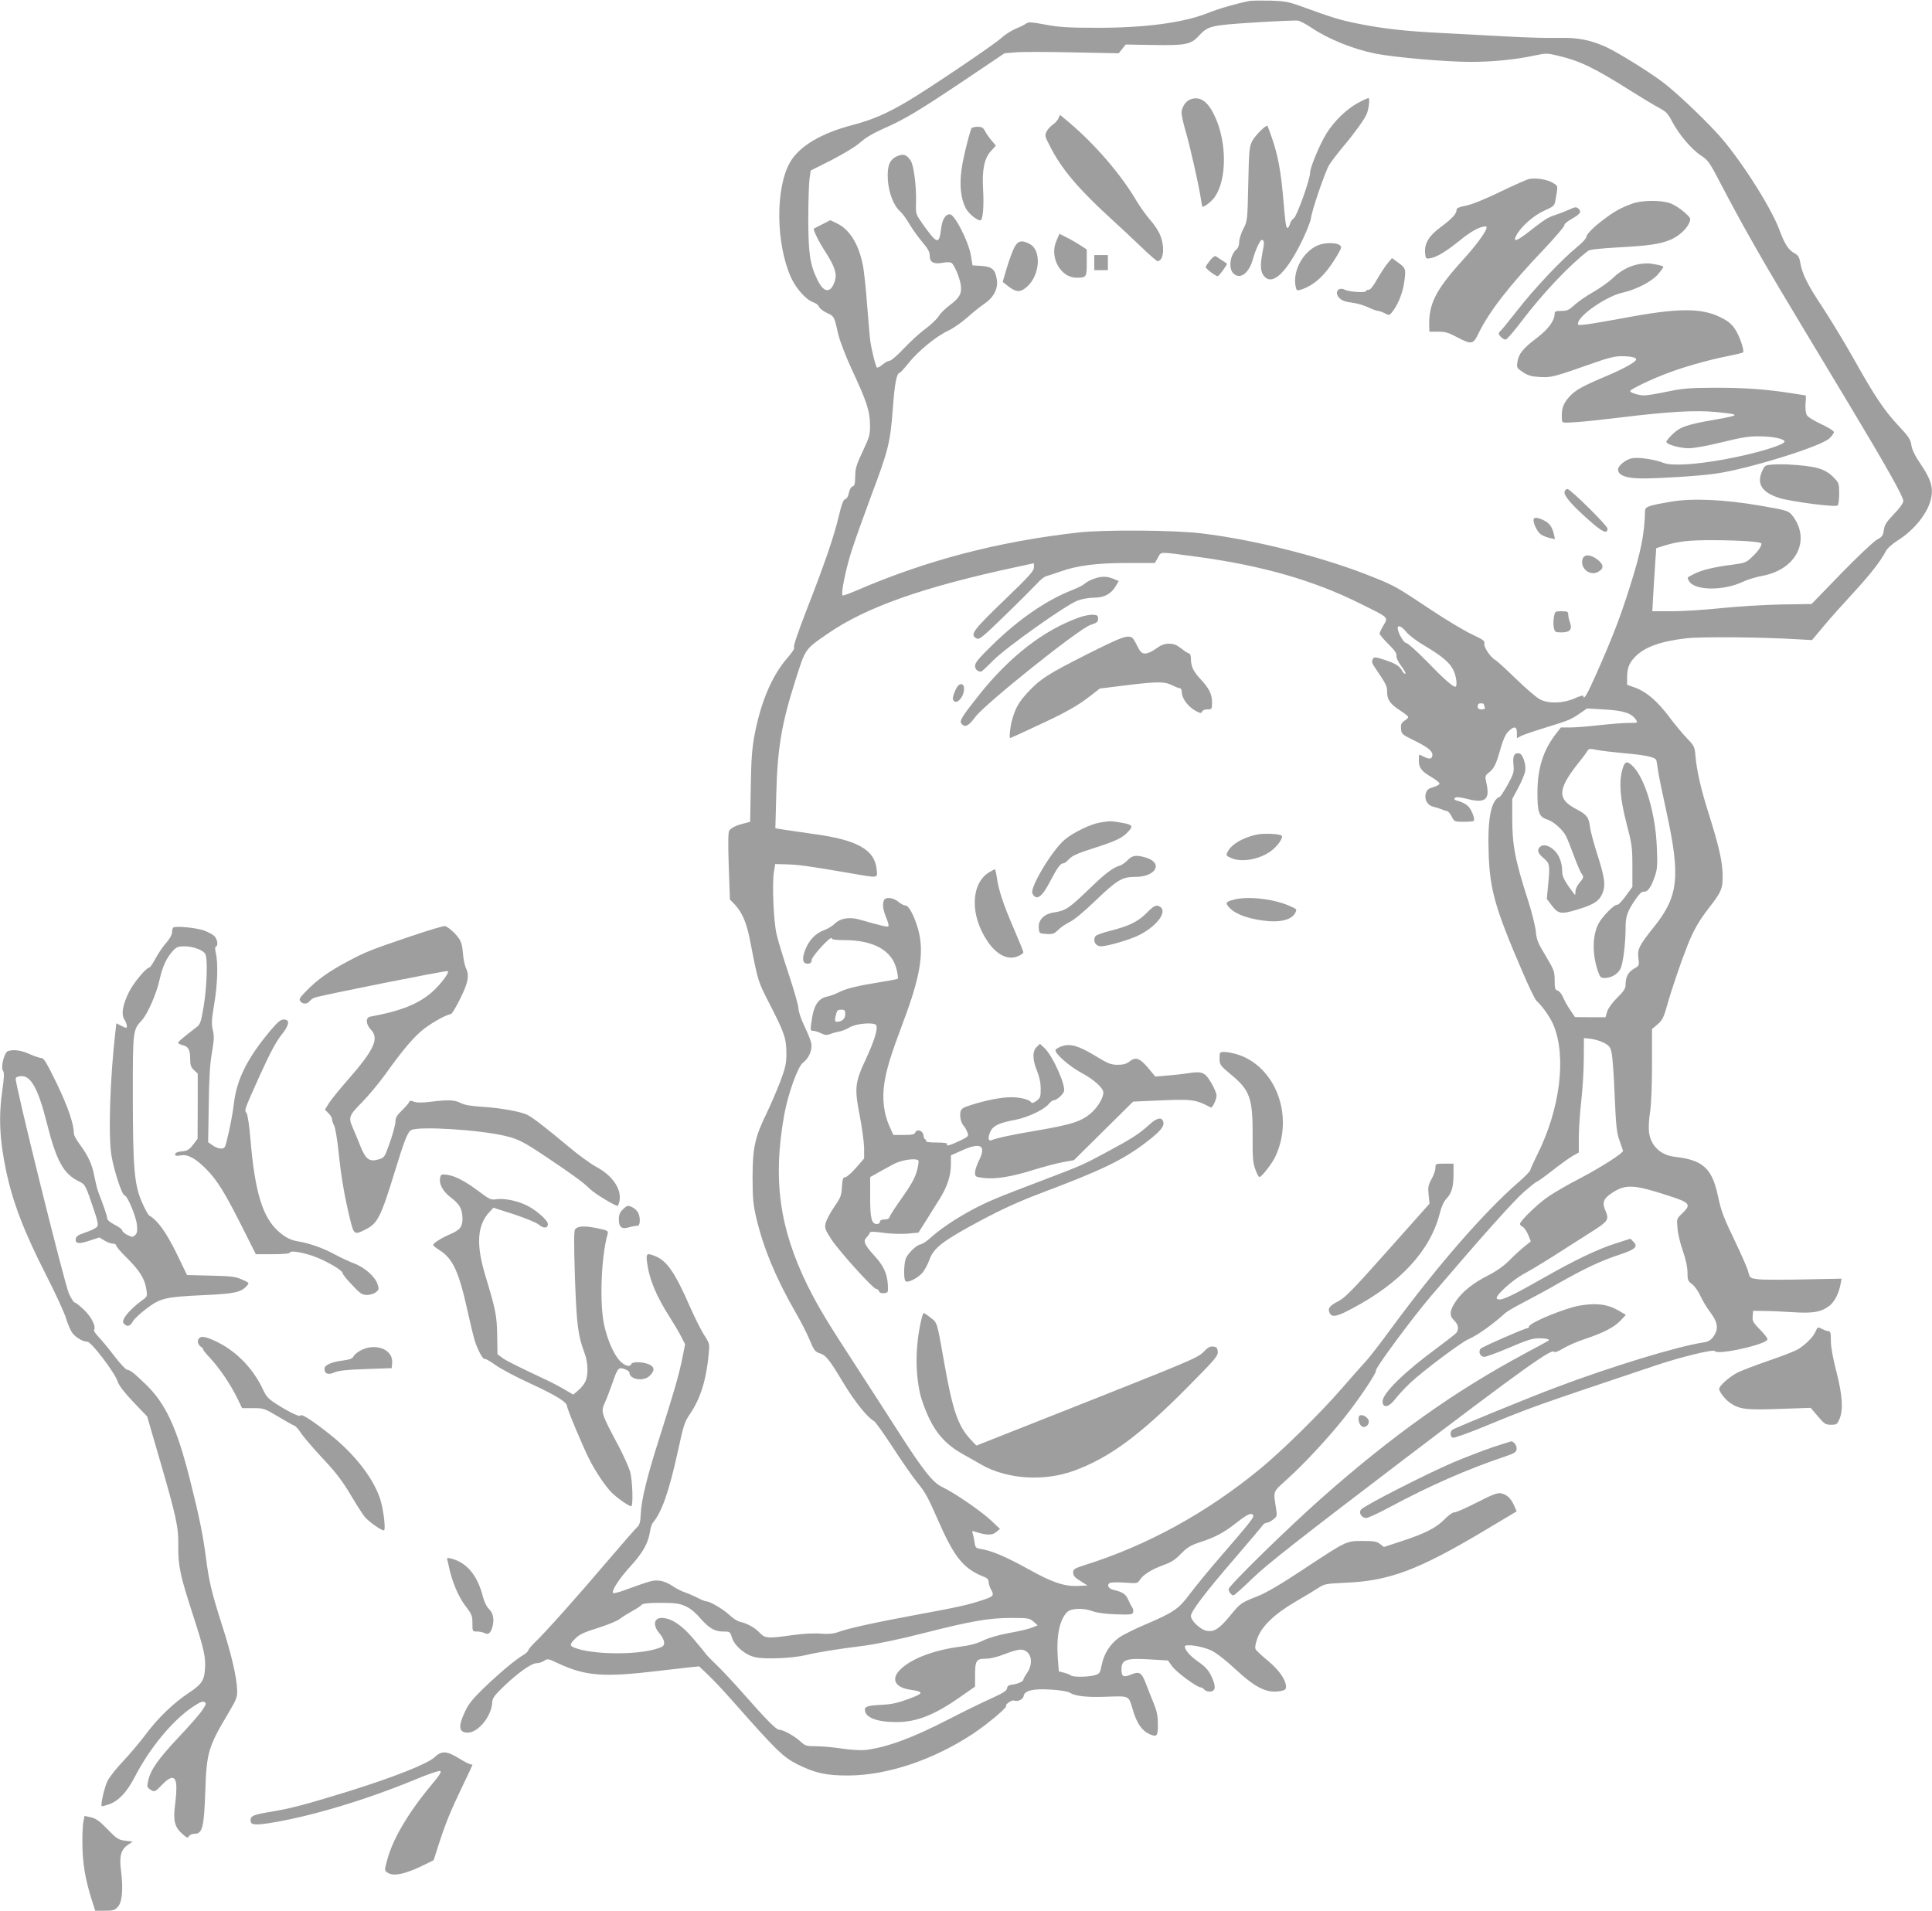 <?xml version="1.0" standalone="no"?>
<!DOCTYPE svg PUBLIC "-//W3C//DTD SVG 20010904//EN"
 "http://www.w3.org/TR/2001/REC-SVG-20010904/DTD/svg10.dtd">
<svg version="1.0" xmlns="http://www.w3.org/2000/svg"
 width="1280pt" height="1266pt" viewBox="0 0 1280 1266"
 preserveAspectRatio="xMidYMid meet">
<g transform="translate(0,1266) scale(0.1,-0.1)"
fill="#9e9e9e" stroke="none">
<path d="M8280 12654 c-87 -17 -202 -50 -277 -80 -163 -65 -420 -99 -738 -98
-187 0 -251 4 -340 21 -89 17 -113 18 -125 8 -8 -7 -40 -23 -70 -35 -30 -13
-73 -40 -95 -61 -46 -43 -483 -338 -627 -423 -140 -82 -230 -120 -362 -155
-206 -54 -349 -139 -411 -245 -98 -169 -96 -537 5 -763 33 -73 99 -148 146
-165 19 -6 37 -20 40 -30 3 -11 27 -29 52 -41 50 -24 48 -20 77 -147 10 -41
49 -142 87 -225 100 -214 120 -275 122 -365 1 -70 -2 -82 -48 -180 -42 -89
-50 -114 -50 -167 -1 -49 -4 -63 -18 -66 -10 -3 -19 -20 -24 -42 -4 -23 -13
-39 -24 -42 -13 -4 -24 -33 -44 -118 -33 -136 -92 -309 -215 -624 -59 -153
-87 -237 -80 -241 6 -4 -11 -31 -44 -69 -102 -117 -176 -290 -218 -511 -17
-92 -22 -160 -25 -345 l-4 -230 -42 -11 c-49 -12 -80 -27 -96 -46 -8 -10 -9
-77 -4 -236 l8 -222 31 -32 c49 -51 80 -123 102 -238 55 -282 51 -268 134
-430 94 -184 107 -221 107 -321 0 -65 -6 -92 -40 -184 -23 -59 -63 -153 -90
-209 -78 -160 -94 -230 -94 -426 0 -143 4 -180 26 -275 46 -194 127 -390 253
-610 38 -65 83 -153 100 -195 27 -66 35 -76 65 -86 43 -14 63 -39 162 -204 74
-121 155 -222 199 -246 9 -5 65 -83 124 -174 59 -91 131 -194 160 -230 59 -73
69 -92 150 -275 101 -229 164 -303 298 -354 18 -7 27 -18 27 -33 1 -13 7 -34
15 -48 23 -40 18 -47 -47 -69 -105 -35 -168 -49 -451 -101 -284 -53 -443 -88
-515 -114 -32 -11 -63 -14 -115 -10 -45 4 -116 0 -187 -10 -164 -23 -181 -22
-216 15 -33 35 -84 63 -130 73 -18 4 -51 25 -73 47 -41 38 -128 89 -153 89 -7
0 -33 11 -58 24 -25 13 -63 29 -84 36 -21 7 -58 26 -81 42 -26 18 -60 32 -86
35 -43 4 -52 2 -248 -69 -29 -10 -56 -16 -59 -13 -13 13 40 95 113 175 83 90
120 157 131 230 4 25 12 52 19 60 60 71 108 210 166 474 37 171 44 194 80 247
69 101 108 224 124 395 7 69 7 71 -30 129 -21 32 -64 119 -97 194 -95 217
-149 296 -224 327 -58 24 -64 20 -58 -34 15 -118 61 -229 156 -377 25 -39 57
-93 71 -121 l26 -51 -19 -95 c-23 -112 -54 -219 -149 -518 -84 -262 -122 -418
-126 -513 -2 -52 -8 -71 -23 -85 -11 -9 -102 -114 -203 -232 -198 -233 -400
-459 -473 -530 -25 -24 -46 -49 -46 -55 0 -6 -15 -19 -32 -30 -49 -28 -162
-122 -265 -222 -70 -68 -99 -103 -122 -153 -47 -99 -42 -140 18 -140 69 0 158
109 162 200 2 29 14 46 73 103 94 91 187 157 220 157 15 0 38 7 51 16 22 15
28 14 87 -14 186 -88 305 -97 678 -52 85 10 179 21 209 24 l53 5 60 -57 c33
-31 108 -111 166 -177 286 -324 331 -368 427 -416 118 -58 188 -73 335 -73
259 1 563 103 827 277 97 65 228 175 219 184 -9 9 38 41 51 36 26 -10 62 7 65
30 5 36 64 50 183 42 55 -3 109 -12 120 -19 37 -24 110 -33 246 -28 153 5 146
9 173 -83 27 -92 59 -139 108 -163 54 -25 61 -17 59 75 0 45 -9 83 -27 126
-14 34 -37 92 -51 129 -29 77 -44 86 -99 63 -51 -21 -64 -14 -64 33 0 67 31
77 194 67 l114 -7 28 -39 c29 -39 164 -139 189 -139 7 0 18 -7 25 -16 8 -8 25
-14 39 -12 36 4 38 35 7 101 -20 42 -40 64 -85 95 -57 40 -91 79 -91 103 0 19
114 2 174 -26 32 -15 96 -64 157 -121 138 -128 211 -164 299 -149 33 5 40 11
40 29 0 45 -45 110 -118 171 -41 33 -78 68 -83 77 -6 11 -2 35 12 75 30 80
114 160 254 242 61 35 128 76 151 91 38 25 49 27 175 33 294 12 486 84 931
350 l206 123 -17 40 c-22 48 -48 72 -87 80 -23 4 -56 -8 -157 -60 -71 -36
-138 -66 -150 -66 -13 0 -40 -19 -66 -46 -54 -56 -130 -95 -284 -145 l-118
-39 -26 20 c-21 17 -41 20 -115 20 -110 0 -105 2 -393 -188 -146 -97 -247
-156 -300 -177 -115 -45 -117 -47 -185 -130 -71 -87 -107 -110 -156 -100 -41
7 -104 67 -104 98 0 30 96 157 295 387 92 107 173 203 179 212 6 10 18 18 27
18 9 0 29 10 44 22 25 19 27 25 20 67 -19 130 -28 108 80 207 112 102 266 268
370 399 94 117 218 302 211 314 -8 12 238 345 364 493 336 394 548 631 618
692 44 38 81 68 83 66 2 -2 48 31 101 72 53 42 115 86 137 99 l41 23 0 98 c0
54 7 163 16 241 9 78 17 204 17 281 l1 138 48 -5 c27 -4 66 -16 88 -28 35 -20
40 -28 49 -73 5 -28 14 -154 19 -281 8 -192 13 -240 31 -290 12 -33 22 -64 24
-69 4 -15 -145 -110 -290 -186 -74 -38 -167 -92 -206 -119 -68 -46 -187 -161
-187 -181 0 -5 8 -14 19 -19 10 -6 26 -30 36 -53 l17 -43 -43 -35 c-24 -19
-69 -60 -100 -92 -36 -36 -84 -70 -135 -96 -103 -52 -175 -109 -219 -174 -42
-62 -44 -96 -10 -128 27 -26 32 -57 13 -82 -7 -8 -65 -53 -128 -100 -216 -158
-360 -300 -360 -353 0 -48 43 -40 85 17 17 22 61 70 99 106 82 77 336 268 385
289 59 25 160 97 246 175 11 10 67 42 125 72 58 30 161 86 230 126 168 95 276
146 394 185 110 36 131 55 98 87 l-20 21 -99 -32 c-119 -38 -267 -109 -468
-223 -243 -138 -297 -162 -318 -142 -15 15 99 120 174 161 43 23 126 73 186
111 59 38 168 107 240 153 144 91 146 94 117 164 -21 50 -9 76 52 115 87 55
143 51 367 -22 146 -47 154 -58 91 -119 -36 -34 -36 -34 -30 -99 3 -36 19
-103 36 -150 19 -55 30 -105 30 -141 0 -50 3 -57 31 -78 17 -13 42 -48 56 -80
14 -31 44 -80 67 -110 48 -64 53 -109 17 -158 -18 -24 -34 -33 -67 -38 -169
-25 -611 -160 -974 -297 -166 -62 -674 -270 -687 -281 -18 -13 -16 -46 2 -53
8 -3 108 32 223 80 300 123 301 124 1115 397 172 58 389 111 398 97 18 -29
349 46 349 78 0 9 -23 38 -51 66 -44 45 -50 56 -47 87 l3 36 70 -1 c39 0 124
-4 190 -8 135 -9 189 0 244 41 35 27 64 83 75 144 l7 37 -248 -5 c-137 -3
-273 -3 -304 1 -55 7 -55 7 -67 51 -6 24 -44 111 -83 192 -84 176 -94 201
-119 317 -39 176 -99 230 -282 251 -96 11 -160 71 -173 163 -3 27 -1 86 7 133
8 51 13 176 13 317 l0 234 37 31 c31 27 41 46 62 122 29 104 91 287 136 401
40 101 78 166 144 251 82 105 90 126 89 218 -2 89 -25 191 -96 415 -50 160
-75 272 -84 370 -5 62 -8 68 -58 120 -29 30 -80 92 -113 136 -79 106 -152 169
-224 196 l-58 21 0 48 c0 61 13 96 53 137 61 64 168 103 340 123 98 11 507 8
742 -7 l90 -5 78 93 c42 51 129 148 192 216 112 121 186 215 219 280 10 19 42
48 80 72 113 71 203 187 221 283 13 70 -3 122 -67 217 -42 62 -61 102 -65 132
-5 36 -18 56 -84 126 -97 104 -158 195 -299 447 -62 110 -157 266 -211 348
-97 146 -130 214 -143 293 -6 32 -14 44 -40 58 -37 20 -63 60 -99 158 -60 158
-276 492 -415 640 -112 120 -274 272 -355 333 -91 69 -294 195 -373 232 -108
49 -190 65 -319 62 -60 -2 -211 2 -335 9 -124 7 -319 17 -435 23 -243 12 -402
30 -566 64 -110 22 -159 37 -374 115 -78 28 -105 33 -200 36 -60 1 -121 0
-135 -2z m412 -180 c111 -74 275 -140 420 -169 124 -25 469 -55 630 -55 153 0
299 15 434 44 66 14 77 14 150 -4 142 -34 236 -79 475 -230 75 -47 161 -99
191 -115 46 -24 59 -37 86 -90 44 -84 130 -186 191 -225 48 -31 57 -44 140
-204 49 -94 136 -255 195 -358 101 -180 177 -308 638 -1073 253 -421 368 -625
368 -654 0 -14 -23 -47 -62 -87 -50 -52 -63 -72 -67 -106 -5 -36 -11 -45 -45
-63 -21 -11 -128 -112 -237 -224 l-197 -203 -199 -3 c-109 -2 -288 -13 -398
-24 -110 -12 -258 -21 -329 -21 l-129 0 6 108 c4 59 9 153 13 209 l7 101 51
16 c94 29 160 37 321 37 189 -1 325 -10 325 -23 0 -19 -23 -52 -63 -89 -37
-36 -46 -39 -126 -50 -120 -15 -204 -35 -254 -60 -53 -27 -50 -24 -38 -47 35
-66 226 -69 360 -6 31 15 89 32 129 39 151 28 252 129 252 252 0 52 -24 112
-62 155 -21 24 -39 29 -208 58 -238 41 -452 50 -590 26 -145 -25 -170 -33
-171 -59 -4 -159 -27 -273 -103 -512 -63 -200 -117 -338 -223 -577 -57 -129
-83 -172 -83 -139 0 6 -26 -2 -57 -16 -75 -33 -170 -37 -228 -8 -22 10 -94 72
-160 136 -66 64 -127 120 -137 125 -32 17 -79 87 -74 109 5 18 -7 27 -84 63
-49 23 -169 95 -267 160 -223 149 -243 161 -378 215 -323 132 -785 250 -1145
293 -178 22 -647 25 -815 6 -537 -61 -1006 -184 -1474 -386 -46 -20 -86 -34
-89 -31 -12 11 22 177 60 295 22 69 80 231 128 360 116 308 128 356 145 580
12 169 26 240 46 240 4 0 30 29 59 65 63 79 182 177 264 215 34 16 90 56 126
88 36 32 87 73 114 91 61 42 90 100 80 161 -11 65 -31 83 -101 88 l-60 4 -11
67 c-15 91 -107 271 -139 271 -31 0 -51 -35 -59 -102 -9 -81 -23 -88 -66 -36
-19 24 -50 65 -68 93 -32 46 -34 54 -31 125 3 104 -15 244 -35 275 -26 40 -48
48 -88 31 -52 -22 -69 -63 -64 -155 5 -86 39 -175 82 -212 14 -12 41 -49 61
-83 19 -33 58 -87 85 -119 39 -46 50 -66 50 -93 0 -42 26 -56 87 -45 23 5 48
4 56 0 18 -11 54 -94 62 -145 9 -57 -7 -87 -70 -134 -31 -23 -66 -57 -76 -75
-11 -18 -50 -56 -88 -84 -38 -27 -102 -87 -144 -131 -41 -44 -83 -80 -92 -80
-10 0 -31 -11 -47 -25 -16 -14 -33 -23 -38 -20 -8 5 -34 108 -44 175 -3 19
-12 126 -21 238 -8 111 -21 234 -30 273 -28 135 -87 229 -170 269 l-44 21 -53
-27 c-29 -14 -55 -28 -56 -29 -7 -6 35 -91 76 -153 61 -95 78 -144 64 -191
-26 -85 -72 -85 -115 2 -51 105 -61 172 -62 402 0 116 4 236 8 268 l8 57 139
70 c83 43 159 89 190 117 35 31 86 61 158 93 132 57 238 121 552 332 l245 165
70 6 c39 4 209 4 378 0 l309 -6 23 29 23 29 180 -3 c212 -4 252 3 302 58 64
69 77 72 370 91 146 9 276 15 290 12 14 -2 55 -24 92 -49z m-747 -3505 c417
-57 759 -155 1060 -305 201 -99 193 -92 161 -147 -14 -24 -26 -49 -26 -55 0
-6 26 -37 57 -68 42 -41 57 -63 55 -79 -2 -13 11 -40 32 -68 19 -26 32 -49 27
-51 -4 -3 -14 6 -21 19 -18 33 -44 49 -120 74 -50 17 -65 18 -72 9 -12 -19
-10 -30 10 -59 79 -117 82 -124 82 -165 0 -50 21 -80 90 -124 27 -18 50 -36
50 -41 0 -5 -11 -16 -26 -25 -20 -14 -24 -24 -22 -53 3 -34 7 -38 85 -76 91
-45 123 -70 123 -96 0 -27 -17 -32 -52 -15 -17 9 -33 16 -35 16 -1 0 -3 -17
-3 -38 0 -50 19 -74 86 -112 30 -18 53 -37 51 -43 -2 -7 -21 -17 -43 -23 -31
-9 -41 -17 -48 -42 -11 -40 12 -79 52 -88 15 -3 38 -10 52 -16 14 -6 31 -12
38 -12 6 -1 20 -17 30 -36 17 -34 18 -35 79 -35 34 0 64 3 67 6 10 10 -13 72
-36 96 -12 13 -39 28 -61 34 -30 8 -37 13 -28 22 8 8 28 7 80 -6 118 -31 152
-6 131 94 -13 58 -12 59 14 80 35 27 49 57 77 157 15 55 32 94 50 113 38 40
59 38 59 -6 l0 -36 28 15 c16 8 86 32 158 54 164 51 169 53 229 94 l50 34 117
-7 c124 -7 177 -24 206 -67 14 -22 14 -22 -49 -22 -35 0 -122 -7 -194 -15 -71
-8 -158 -15 -192 -15 l-62 0 -40 -52 c-78 -104 -114 -221 -115 -373 -1 -136
10 -168 63 -184 41 -12 103 -66 126 -110 8 -16 31 -73 51 -127 20 -55 43 -108
50 -119 19 -26 18 -29 -12 -65 -15 -17 -26 -42 -26 -55 0 -14 -2 -25 -3 -25
-1 0 -21 27 -44 59 -30 44 -41 69 -41 96 0 60 -21 114 -57 145 -35 31 -71 38
-91 18 -21 -21 -13 -42 25 -74 41 -35 43 -44 29 -185 l-8 -85 34 -45 c42 -55
62 -58 170 -25 104 32 140 54 161 99 26 54 21 105 -27 255 -25 77 -48 163 -52
193 -8 65 -20 81 -96 121 -122 65 -118 129 21 305 28 34 54 70 59 79 8 14 16
15 63 5 30 -6 108 -15 174 -21 151 -13 213 -27 219 -48 2 -10 7 -39 11 -67 3
-27 29 -153 57 -280 92 -424 78 -554 -82 -754 -101 -126 -113 -150 -105 -211
6 -46 6 -48 -29 -68 -39 -23 -56 -55 -56 -105 0 -26 -11 -44 -55 -87 -34 -34
-60 -70 -67 -92 l-11 -38 -101 0 -101 1 -32 47 c-18 26 -39 64 -48 86 -9 21
-25 40 -36 43 -16 5 -19 14 -19 68 0 58 -4 68 -59 161 -52 85 -61 108 -66 164
-4 36 -26 126 -50 200 -88 274 -106 368 -106 551 l0 125 40 75 c22 41 42 90
46 109 7 43 -16 114 -39 118 -33 7 -45 -16 -39 -73 5 -49 2 -60 -37 -132 -24
-43 -48 -80 -53 -82 -59 -22 -83 -145 -74 -383 8 -234 45 -362 222 -773 42
-99 85 -187 94 -195 42 -39 94 -113 115 -166 85 -210 41 -556 -110 -856 -24
-48 -44 -93 -45 -100 0 -7 -34 -42 -75 -78 -227 -196 -545 -561 -846 -971 -74
-101 -152 -202 -174 -224 -21 -23 -90 -100 -153 -173 -138 -160 -397 -415
-542 -534 -358 -294 -751 -509 -1166 -639 -62 -20 -73 -26 -73 -46 0 -25 8
-34 60 -66 l35 -22 -64 -3 c-90 -4 -170 23 -331 113 -144 80 -239 120 -307
131 -38 6 -41 9 -46 43 -3 20 -8 46 -12 58 -7 21 -6 22 26 11 67 -21 103 -21
129 1 l25 21 -57 54 c-64 61 -247 187 -323 222 -65 30 -128 110 -297 374 -72
113 -189 293 -258 400 -215 330 -269 420 -341 565 -186 380 -230 703 -153
1130 25 138 90 318 123 343 40 29 64 86 56 128 -3 19 -24 71 -46 116 -22 46
-39 97 -39 116 0 18 -29 120 -64 226 -35 105 -72 225 -81 266 -20 88 -30 331
-18 410 l9 55 77 -2 c77 -2 138 -10 417 -58 196 -34 184 -35 178 25 -13 131
-129 196 -423 235 -60 9 -141 20 -179 26 l-69 11 6 227 c8 305 35 466 127 754
67 211 61 203 213 308 254 176 634 310 1255 443 l112 24 0 -28 c0 -23 -33 -60
-200 -220 -207 -200 -226 -226 -180 -250 18 -10 39 7 193 157 95 92 189 187
210 209 20 23 47 44 60 47 12 3 55 17 95 31 108 39 241 56 445 56 l178 0 21
36 c24 41 -4 40 273 3z m1372 -496 c16 -21 71 -62 122 -92 117 -69 169 -114
192 -165 19 -42 25 -106 11 -106 -18 0 -78 53 -190 169 -65 66 -126 121 -136
121 -16 0 -55 68 -56 98 0 24 27 12 57 -25z m513 -477 c0 -2 3 -11 6 -20 5
-12 0 -16 -20 -16 -19 0 -26 5 -26 20 0 13 7 20 20 20 11 0 20 -2 20 -4z
m-1527 -5378 c4 -14 -24 -49 -227 -284 -71 -82 -157 -187 -192 -234 -73 -99
-109 -124 -295 -203 -69 -29 -147 -68 -173 -86 -60 -42 -102 -107 -117 -183
-11 -55 -14 -58 -48 -68 -45 -12 -144 -13 -156 -1 -6 5 -26 13 -45 18 l-35 9
-7 90 c-10 144 11 249 61 302 27 27 106 30 172 6 27 -10 86 -18 152 -20 93 -3
109 -2 114 12 3 9 1 24 -5 33 -7 9 -19 32 -28 53 -15 36 -37 50 -97 64 -33 8
-46 32 -26 45 8 5 52 6 100 3 84 -6 85 -6 102 20 23 34 77 68 157 97 49 17 78
36 115 75 40 41 64 55 120 74 108 35 163 65 245 129 75 60 104 72 113 49z
m-3764 -599 c31 -13 65 -40 96 -76 62 -71 98 -93 156 -93 45 0 46 -1 58 -39
16 -55 87 -116 153 -131 63 -15 245 -8 338 14 78 19 210 40 385 62 78 10 232
42 385 81 326 83 441 103 591 103 111 0 120 -2 146 -24 l28 -25 -35 -14 c-19
-9 -87 -25 -150 -36 -72 -13 -137 -32 -175 -50 -40 -20 -88 -33 -144 -40 -176
-22 -322 -76 -399 -146 -72 -64 -48 -124 55 -140 97 -14 96 -24 -8 -62 -70
-26 -114 -36 -172 -38 -94 -5 -117 -11 -117 -33 1 -52 79 -82 210 -82 134 0
254 48 427 170 l93 65 0 73 c0 99 8 112 70 112 32 0 77 11 125 30 42 17 89 30
105 30 69 0 93 -83 45 -154 -14 -20 -25 -40 -25 -45 0 -12 -41 -30 -75 -33
-22 -2 -31 -9 -33 -24 -2 -17 -27 -32 -108 -69 -58 -26 -179 -85 -268 -131
-252 -130 -412 -189 -561 -209 -29 -3 -93 0 -154 9 -58 9 -136 16 -174 16 -66
0 -72 2 -109 36 -41 36 -110 73 -138 74 -18 0 -86 69 -232 235 -58 66 -136
150 -174 187 -38 36 -73 73 -79 81 -5 8 -42 53 -82 100 -77 91 -148 137 -209
137 -53 0 -60 -51 -14 -103 17 -20 30 -46 30 -60 0 -23 -7 -28 -52 -42 -136
-42 -424 -38 -540 7 -36 13 -35 23 5 63 25 25 58 41 149 69 64 20 129 47 145
60 15 12 52 35 81 51 29 16 57 34 63 42 8 9 43 13 126 13 93 0 123 -4 162 -21z"/>
<path d="M7883 12000 c-29 -12 -54 -52 -55 -87 0 -15 11 -67 25 -115 31 -103
93 -381 103 -455 4 -29 9 -53 11 -53 16 0 62 37 82 66 79 115 80 356 2 528
-48 106 -101 143 -168 116z"/>
<path d="M8995 11977 c-73 -40 -150 -114 -203 -195 -43 -67 -112 -229 -112
-265 0 -44 -87 -288 -108 -303 -11 -7 -23 -25 -26 -39 -4 -14 -11 -25 -16 -25
-10 0 -14 26 -30 215 -15 166 -34 265 -70 372 -16 47 -31 87 -33 89 -8 9 -80
-62 -100 -99 -20 -39 -22 -59 -27 -287 -5 -243 -6 -245 -33 -297 -15 -29 -27
-68 -27 -86 0 -20 -7 -40 -17 -48 -43 -36 -56 -126 -22 -160 44 -44 104 -1
130 95 16 58 47 126 58 126 18 0 19 -15 4 -90 -15 -82 -12 -124 14 -152 56
-62 150 29 255 248 27 57 51 119 53 136 5 50 93 307 120 353 13 22 56 78 95
125 75 89 141 181 155 215 15 39 22 105 11 105 -6 0 -38 -15 -71 -33z"/>
<path d="M7012 11875 c-6 -13 -23 -32 -37 -41 -14 -9 -33 -30 -41 -45 -13 -26
-12 -32 25 -103 77 -150 190 -282 406 -479 61 -55 151 -140 202 -189 50 -48
96 -88 102 -88 42 0 50 100 14 180 -11 25 -40 68 -65 95 -24 28 -66 86 -92
130 -101 171 -271 368 -442 513 l-61 51 -11 -24z"/>
<path d="M6435 11808 c-23 -67 -55 -200 -65 -274 -14 -103 -4 -190 28 -253 18
-35 73 -81 97 -81 17 0 25 94 18 209 -7 127 8 201 52 250 l33 36 -26 31 c-15
17 -35 45 -44 62 -14 27 -23 32 -53 32 -20 0 -38 -6 -40 -12z"/>
<path d="M10130 11474 c-14 -3 -100 -41 -191 -85 -103 -50 -190 -85 -228 -92
-43 -8 -61 -16 -61 -27 0 -27 -29 -58 -104 -114 -81 -60 -111 -111 -104 -177
3 -30 6 -34 28 -31 45 6 103 40 198 116 77 63 137 96 175 96 28 0 -42 -103
-158 -230 -175 -194 -221 -286 -216 -436 l1 -32 58 0 c47 1 69 -6 125 -36 95
-50 107 -49 141 22 73 149 202 316 438 564 76 81 137 152 133 158 -3 5 19 23
50 41 57 32 66 48 40 69 -12 10 -23 8 -57 -8 -24 -11 -66 -27 -95 -37 -50 -16
-66 -26 -186 -120 -72 -55 -96 -60 -70 -13 33 60 117 133 186 163 58 26 66 32
71 62 19 108 21 98 -17 122 -36 22 -110 34 -157 25z"/>
<path d="M10814 11311 c-70 -26 -111 -47 -174 -94 -77 -56 -130 -108 -130
-127 0 -9 -28 -40 -63 -68 -100 -81 -283 -275 -395 -419 -57 -73 -108 -135
-113 -138 -5 -4 -9 -10 -9 -15 0 -14 30 -40 45 -40 8 0 54 53 103 118 142 187
319 375 444 470 11 9 80 16 200 23 195 10 278 22 344 50 54 22 108 71 125 111
13 31 12 32 -34 74 -26 23 -68 49 -94 58 -62 21 -183 20 -249 -3z"/>
<path d="M6999 11064 c-48 -107 27 -244 133 -244 66 0 68 3 68 100 l0 87 -38
25 c-21 14 -62 38 -90 52 l-53 27 -20 -47z"/>
<path d="M6719 11018 c-12 -24 -34 -84 -49 -134 l-27 -92 40 -31 c51 -39 77
-39 121 -1 87 77 98 243 17 284 -53 28 -78 21 -102 -26z"/>
<path d="M8730 11034 c-102 -44 -171 -179 -144 -281 5 -19 9 -20 37 -11 90 31
162 100 237 227 30 52 31 56 14 68 -24 17 -101 16 -144 -3z"/>
<path d="M7250 10920 l0 -50 45 0 45 0 0 50 0 50 -45 0 -45 0 0 -50z"/>
<path d="M8017 10935 c-14 -18 -28 -38 -29 -43 -3 -10 65 -62 80 -62 8 0 66
80 61 83 -2 1 -17 11 -34 23 -16 11 -35 23 -41 27 -5 3 -22 -9 -37 -28z"/>
<path d="M9193 10915 c-16 -19 -47 -67 -69 -105 -25 -45 -45 -70 -56 -70 -10
0 -18 -4 -18 -9 0 -12 -114 -5 -139 9 -45 23 -73 -19 -37 -55 17 -17 40 -25
82 -30 33 -4 81 -18 108 -31 28 -13 57 -24 65 -24 9 0 29 -7 46 -16 28 -15 31
-14 48 8 35 43 66 116 77 179 17 105 15 112 -34 147 l-44 32 -29 -35z"/>
<path d="M10859 10910 c-62 -11 -125 -44 -175 -94 -23 -22 -79 -62 -125 -89
-46 -26 -103 -65 -127 -87 -37 -34 -49 -40 -87 -40 -36 0 -45 -3 -45 -17 -1
-49 -40 -102 -118 -162 -93 -70 -122 -107 -129 -161 -5 -36 -3 -40 37 -66 35
-23 57 -29 114 -32 75 -4 90 0 366 97 81 29 131 41 170 41 62 0 100 -8 100
-21 0 -16 -76 -59 -191 -108 -168 -71 -211 -95 -252 -140 -42 -47 -53 -80 -49
-150 2 -24 2 -24 95 -18 50 3 186 18 302 32 312 38 488 48 625 35 164 -17 163
-20 -5 -50 -190 -33 -232 -48 -282 -95 -24 -23 -43 -46 -43 -52 0 -18 89 -43
150 -43 32 0 126 17 219 40 130 32 179 40 249 39 88 -1 162 -16 165 -34 4 -22
-197 -82 -400 -119 -192 -35 -349 -44 -402 -23 -56 23 -166 39 -207 31 -43 -8
-94 -49 -94 -75 0 -39 56 -59 162 -59 115 0 373 16 478 31 211 28 704 180 761
235 16 15 29 34 29 41 0 8 -38 31 -84 53 -50 23 -89 47 -96 61 -7 13 -10 44
-8 75 3 30 3 54 1 54 -2 0 -45 7 -96 15 -166 26 -305 36 -505 36 -171 -1 -213
-4 -317 -26 -66 -14 -134 -25 -151 -25 -35 0 -94 18 -94 29 0 11 137 77 241
116 108 42 273 89 403 115 55 11 102 22 104 25 11 10 -23 110 -52 153 -23 35
-47 55 -96 79 -126 64 -285 63 -635 -3 -104 -19 -218 -39 -253 -43 -60 -7 -62
-7 -56 13 17 57 195 176 294 197 87 19 193 73 234 121 20 23 36 45 36 49 0 7
-28 14 -87 23 -16 2 -49 0 -74 -4z"/>
<path d="M11744 9582 c-47 -3 -52 -6 -67 -38 -42 -88 -6 -147 113 -184 84 -25
371 -62 385 -49 6 6 10 41 10 79 0 65 -2 71 -34 104 -60 62 -118 78 -311 89
-25 1 -68 1 -96 -1z"/>
<path d="M10366 9404 c-9 -24 42 -85 156 -186 95 -85 128 -100 128 -60 0 19
-246 262 -265 262 -7 0 -16 -7 -19 -16z"/>
<path d="M10160 9215 c0 -30 28 -84 52 -98 12 -8 38 -18 57 -22 l33 -7 -7 33
c-11 48 -31 75 -70 93 -42 20 -65 20 -65 1z"/>
<path d="M10484 8953 c-15 -60 51 -112 104 -82 40 22 38 49 -5 82 -48 36 -90
36 -99 0z"/>
<path d="M10295 8570 c-4 -22 -4 -53 0 -70 6 -28 10 -30 50 -30 56 0 73 19 57
64 -7 18 -12 42 -12 54 0 19 -5 22 -44 22 -44 0 -44 0 -51 -40z"/>
<path d="M7247 8825 c-22 -7 -49 -22 -60 -32 -12 -11 -49 -29 -82 -42 -171
-67 -353 -191 -532 -366 -88 -86 -113 -116 -113 -136 0 -24 16 -39 40 -39 4 0
40 33 79 73 83 85 481 368 561 398 29 11 76 19 109 19 67 0 113 25 144 78 l19
32 -36 15 c-43 18 -79 18 -129 0z"/>
<path d="M7150 8569 c-234 -83 -460 -258 -663 -513 -116 -146 -132 -173 -117
-191 23 -28 47 -16 92 45 62 85 687 585 762 609 43 14 51 20 51 41 0 22 -5 25
-35 27 -19 1 -60 -7 -90 -18z"/>
<path d="M7204 8326 c-260 -131 -313 -165 -396 -255 -59 -63 -83 -107 -104
-186 -12 -45 -19 -115 -11 -115 2 0 80 35 173 79 195 90 275 135 360 202 l61
47 169 21 c213 26 259 26 309 1 22 -11 45 -20 52 -20 8 0 13 -12 13 -28 0 -38
40 -93 88 -120 34 -19 41 -20 46 -7 3 9 18 15 36 15 29 0 30 2 30 45 0 56 -19
94 -76 155 -48 51 -64 85 -64 136 0 19 -5 34 -11 34 -6 0 -30 15 -52 33 -31
24 -51 32 -82 32 -30 0 -52 -8 -85 -32 -25 -19 -56 -33 -72 -33 -23 0 -32 8
-53 49 -13 27 -28 52 -33 55 -33 20 -69 7 -298 -108z"/>
<path d="M6353 8122 c-17 -12 -46 -81 -39 -97 14 -38 63 1 72 57 6 36 -10 55
-33 40z"/>
<path d="M10749 7563 c-24 -83 -16 -192 27 -358 36 -138 39 -161 39 -285 l0
-136 -45 -62 c-25 -34 -50 -60 -57 -57 -16 5 -100 -80 -123 -126 -40 -78 -42
-197 -5 -309 15 -45 20 -50 46 -50 43 0 86 25 105 61 17 34 34 165 34 272 0
76 11 108 65 187 24 36 43 54 54 52 25 -4 49 27 72 94 19 53 21 74 16 199 -8
218 -75 448 -154 533 -43 44 -58 41 -74 -15z"/>
<path d="M7287 7210 c-64 -11 -181 -68 -235 -115 -86 -75 -231 -319 -212 -355
27 -51 63 -26 120 85 45 86 66 115 85 115 7 0 20 9 31 21 27 30 53 42 184 84
138 45 176 63 214 104 37 39 29 48 -50 61 -66 11 -69 11 -137 0z"/>
<path d="M8325 7130 c-89 -19 -166 -64 -190 -111 -14 -26 -13 -28 19 -43 68
-32 187 -12 265 44 46 34 85 90 72 103 -13 13 -120 17 -166 7z"/>
<path d="M7471 6961 c-14 -15 -38 -32 -51 -36 -49 -15 -97 -51 -210 -161 -126
-121 -151 -138 -224 -149 -68 -9 -108 -50 -104 -102 3 -38 3 -38 51 -41 41 -3
51 1 77 26 16 17 51 40 77 53 29 14 97 70 170 141 144 138 177 158 265 158
137 0 187 93 69 128 -62 19 -90 15 -120 -17z"/>
<path d="M6554 6881 c-123 -75 -129 -284 -12 -457 60 -90 136 -128 201 -100
20 8 37 20 37 27 0 6 -29 77 -64 158 -69 159 -101 256 -112 339 -4 28 -9 52
-13 52 -3 0 -20 -9 -37 -19z"/>
<path d="M5856 6694 c-11 -28 -6 -60 15 -113 12 -28 19 -55 15 -58 -6 -7 -43
2 -191 44 -67 19 -127 9 -162 -25 -16 -16 -49 -36 -75 -46 -55 -20 -99 -66
-123 -129 -23 -60 -18 -92 15 -92 19 0 26 6 28 26 3 26 132 165 132 142 0 -8
26 -12 83 -12 197 0 320 -70 348 -198 7 -29 10 -55 7 -58 -2 -2 -49 -12 -104
-20 -159 -26 -233 -43 -283 -68 -25 -13 -63 -27 -84 -31 -51 -10 -83 -54 -96
-136 -14 -86 -14 -90 7 -90 11 0 33 -7 51 -16 25 -12 38 -14 59 -6 15 6 43 14
62 17 19 4 50 16 69 28 45 27 168 36 177 13 10 -26 -14 -103 -67 -218 -75
-160 -79 -195 -44 -375 16 -81 29 -180 30 -218 l0 -71 -54 -62 c-30 -34 -62
-62 -71 -62 -15 0 -18 -12 -22 -64 -3 -58 -9 -72 -52 -134 -26 -38 -51 -86
-56 -106 -7 -33 -4 -43 39 -109 52 -79 276 -327 296 -327 7 0 16 -7 19 -16 4
-10 15 -14 33 -12 27 3 28 4 25 58 -5 73 -28 124 -90 191 -64 70 -75 96 -52
119 10 10 19 23 22 31 3 10 20 10 89 1 48 -7 117 -9 159 -6 l75 7 50 79 c28
44 67 108 89 142 51 81 76 156 76 230 l0 61 74 33 c124 56 162 33 112 -67 -14
-28 -26 -64 -26 -80 0 -28 2 -29 59 -36 79 -9 185 8 336 56 69 21 156 44 193
50 l67 12 196 194 196 194 134 6 c262 12 276 10 381 -45 10 -5 38 53 38 80 0
13 -16 51 -36 85 -41 69 -60 77 -154 62 -30 -5 -91 -12 -136 -15 l-80 -7 -28
34 c-72 89 -98 101 -144 65 -19 -15 -41 -21 -77 -21 -45 0 -64 8 -148 59 -113
68 -165 83 -222 64 -21 -7 -40 -19 -42 -25 -7 -21 89 -106 166 -148 88 -47
151 -103 151 -134 0 -32 -33 -91 -72 -127 -65 -62 -131 -84 -365 -124 -167
-28 -265 -49 -305 -65 -23 -9 -24 24 -3 64 17 33 61 53 160 71 81 15 194 68
223 105 11 14 26 25 33 25 19 1 54 30 67 56 18 34 -71 235 -127 289 l-31 29
-23 -22 c-28 -29 -27 -83 4 -159 16 -38 24 -78 24 -117 0 -53 -3 -61 -28 -80
-18 -13 -30 -17 -35 -10 -12 19 -73 34 -133 34 -64 0 -159 -18 -261 -50 -55
-17 -69 -25 -74 -45 -7 -30 2 -74 21 -95 8 -8 18 -27 24 -42 10 -27 8 -28 -53
-58 -66 -31 -92 -37 -81 -20 4 6 -22 10 -70 10 -48 0 -74 4 -70 10 3 6 2 10
-4 10 -5 0 -11 12 -13 28 -3 31 -44 45 -54 18 -5 -12 -22 -16 -76 -16 l-69 0
-24 53 c-39 84 -51 181 -37 283 15 101 42 189 128 418 111 295 137 453 99 601
-23 87 -63 165 -85 165 -10 0 -32 11 -48 25 -34 29 -87 34 -96 9z m-256 -754
c0 -30 -22 -50 -55 -50 -13 0 -15 6 -10 33 10 44 13 47 41 47 20 0 24 -5 24
-30z m485 -970 c3 -5 -2 -37 -11 -71 -12 -43 -39 -92 -95 -171 -43 -60 -81
-118 -84 -129 -4 -13 -16 -19 -36 -19 -19 0 -29 -5 -29 -15 0 -8 -9 -15 -20
-15 -36 0 -45 37 -45 178 l0 133 75 42 c41 23 84 46 95 51 55 24 139 33 150
16z"/>
<path d="M8170 6698 c-52 -14 -54 -22 -21 -56 39 -39 115 -67 216 -81 110 -16
190 3 215 48 14 28 15 26 -39 50 -109 47 -281 65 -371 39z"/>
<path d="M7600 6614 c-58 -59 -116 -88 -236 -119 -54 -13 -101 -30 -106 -37
-20 -32 0 -68 37 -68 39 0 181 41 241 69 123 58 202 159 150 193 -23 16 -43 7
-86 -38z"/>
<path d="M8080 5647 c0 -42 3 -46 77 -108 126 -104 144 -157 142 -420 -1 -126
2 -164 18 -207 10 -29 23 -52 28 -51 17 5 84 91 105 137 126 268 1 599 -256
677 -27 8 -64 15 -81 15 -32 0 -33 -1 -33 -43z"/>
<path d="M7613 5207 c-65 -59 -114 -91 -278 -179 -160 -86 -166 -89 -450 -197
-274 -104 -342 -132 -443 -186 -110 -59 -207 -124 -272 -182 -29 -26 -61 -48
-71 -48 -23 -2 -75 -50 -95 -87 -15 -28 -19 -135 -6 -155 11 -18 82 17 115 56
14 18 35 55 44 83 28 79 90 127 329 255 157 84 263 132 424 193 392 148 524
212 675 325 96 73 127 108 123 136 -5 41 -42 36 -95 -14z"/>
<path d="M9510 4921 c0 -16 -12 -49 -26 -74 -22 -40 -24 -54 -19 -104 l6 -58
-276 -310 c-233 -262 -284 -314 -329 -337 -58 -29 -72 -49 -56 -79 16 -29 47
-23 148 31 322 171 518 384 581 631 11 45 27 79 44 97 35 36 47 79 47 164 l0
68 -60 0 c-59 0 -60 0 -60 -29z"/>
<path d="M6102 3908 c-37 -167 -39 -331 -7 -479 9 -41 36 -115 60 -165 53
-110 120 -181 226 -240 41 -23 95 -53 120 -68 172 -98 418 -114 619 -39 232
86 434 235 748 552 184 186 203 208 200 235 -2 25 -8 32 -30 34 -21 3 -36 -6
-65 -36 -35 -37 -93 -61 -771 -330 l-733 -290 -39 41 c-83 89 -119 193 -175
512 -48 270 -44 259 -89 294 -21 17 -42 31 -46 31 -4 0 -12 -24 -18 -52z"/>
<path d="M2720 6456 c-261 -88 -299 -103 -420 -168 -119 -63 -199 -120 -269
-192 -46 -47 -52 -57 -41 -70 16 -21 44 -20 61 0 7 9 22 20 34 24 39 15 877
182 882 176 13 -13 -72 -118 -130 -160 -90 -68 -196 -107 -384 -142 -32 -6
-30 -50 4 -86 57 -59 23 -133 -157 -338 -51 -58 -105 -125 -120 -148 l-27 -44
23 -24 c13 -12 24 -30 24 -40 0 -9 6 -28 14 -42 8 -15 21 -97 30 -182 16 -160
41 -300 77 -445 24 -96 28 -98 99 -62 82 41 102 80 195 382 64 210 86 265 109
277 49 28 459 2 626 -39 86 -21 121 -39 280 -146 170 -114 233 -160 281 -207
31 -30 163 -110 182 -110 2 0 7 14 11 31 16 80 -46 171 -156 229 -35 19 -115
77 -178 130 -152 127 -238 194 -276 213 -43 22 -180 46 -302 54 -71 4 -116 12
-140 25 -41 21 -83 22 -199 8 -57 -7 -89 -7 -109 0 -22 9 -30 8 -33 -1 -2 -7
-23 -32 -47 -55 -34 -33 -44 -49 -44 -75 0 -18 -16 -79 -36 -136 -36 -102 -37
-103 -76 -115 -62 -18 -86 0 -124 97 -17 44 -39 96 -48 116 -29 64 -23 80 62
165 43 44 114 129 157 189 120 168 192 251 259 302 59 44 149 93 172 93 7 0
35 46 63 103 54 109 62 155 37 205 -7 15 -16 57 -19 95 -3 47 -11 77 -27 100
-24 34 -69 74 -91 81 -8 3 -111 -28 -229 -68z"/>
<path d="M1148 6514 c-5 -4 -8 -18 -8 -32 0 -14 -16 -43 -38 -68 -21 -23 -53
-70 -71 -104 -18 -33 -36 -60 -41 -60 -20 0 -104 -100 -135 -162 -43 -86 -53
-149 -31 -183 16 -24 22 -55 11 -55 -4 0 -19 7 -35 15 l-29 15 -5 -43 c-37
-314 -50 -703 -27 -837 17 -99 70 -260 86 -260 18 0 76 -137 82 -195 4 -39 2
-55 -11 -68 -16 -15 -19 -15 -51 0 -19 9 -35 23 -35 30 0 7 -22 24 -50 38 -31
16 -50 32 -50 43 0 15 -24 85 -60 177 -6 16 -17 62 -25 101 -15 81 -40 134
-96 211 -22 29 -39 60 -39 70 -1 66 -38 175 -112 330 -69 142 -87 172 -104
173 -12 0 -47 12 -78 26 -56 25 -104 32 -143 20 -25 -8 -50 -110 -33 -131 9
-11 8 -40 -4 -124 -26 -178 -19 -331 24 -536 45 -214 120 -408 269 -700 59
-115 117 -242 129 -281 12 -39 31 -83 43 -98 24 -30 69 -56 98 -56 26 0 183
-206 201 -265 9 -26 43 -71 104 -135 l91 -95 77 -265 c118 -406 131 -466 129
-594 -1 -130 12 -195 98 -458 73 -226 85 -279 79 -357 -5 -76 -23 -102 -108
-158 -99 -66 -200 -162 -281 -270 -40 -54 -110 -136 -154 -183 -45 -47 -91
-106 -103 -131 -20 -41 -47 -157 -38 -166 1 -2 23 4 48 12 63 22 117 79 168
176 99 193 248 374 380 465 50 34 72 44 84 37 14 -8 13 -14 -13 -53 -16 -25
-87 -106 -158 -181 -135 -144 -186 -216 -201 -287 -9 -38 -8 -44 11 -57 30
-21 33 -20 82 31 59 61 89 59 93 -6 2 -24 -2 -81 -8 -127 -14 -105 -3 -149 47
-193 31 -28 37 -30 45 -16 5 9 22 16 38 16 51 0 62 43 70 280 9 262 19 295
158 528 50 85 55 99 53 145 -3 86 -37 232 -96 417 -74 231 -90 300 -110 455
-19 149 -46 282 -105 515 -89 355 -164 515 -302 645 -75 72 -94 86 -115 89
-10 1 -49 43 -86 92 -37 49 -84 105 -104 126 -19 20 -33 40 -30 46 15 23 -17
86 -66 133 -28 27 -56 49 -62 49 -6 0 -23 26 -38 58 -30 67 -362 1405 -353
1427 3 9 19 15 40 15 63 0 111 -90 166 -310 64 -253 110 -338 214 -388 41 -20
43 -23 102 -200 21 -62 26 -87 18 -99 -6 -9 -39 -26 -75 -38 -50 -17 -65 -26
-67 -43 -5 -33 20 -36 92 -12 l64 21 33 -20 c19 -12 44 -21 57 -21 12 0 22 -6
22 -13 0 -7 32 -44 71 -82 84 -84 117 -136 128 -204 8 -50 8 -51 -28 -77 -57
-42 -101 -87 -117 -116 -12 -23 -12 -29 1 -42 20 -19 38 -12 56 20 7 14 48 52
89 83 94 71 124 78 385 90 199 9 242 19 279 60 19 21 19 21 -30 43 -42 19 -70
23 -207 26 l-158 4 -70 145 c-68 138 -125 218 -180 249 -8 5 -31 47 -51 94
-49 114 -58 231 -58 720 0 413 1 417 59 479 39 42 99 179 119 273 20 88 45
141 90 191 21 22 34 27 74 27 56 0 125 -25 138 -51 17 -30 11 -215 -10 -343
-18 -107 -23 -123 -47 -141 -90 -69 -123 -97 -123 -104 0 -5 14 -12 30 -16 38
-8 50 -31 50 -93 0 -39 5 -53 25 -72 l25 -23 0 -216 -1 -216 -29 -39 c-22 -29
-38 -40 -62 -43 -44 -4 -58 -10 -58 -24 0 -7 13 -9 39 -4 47 8 99 -21 172 -96
68 -70 118 -150 227 -366 l97 -193 112 0 c76 0 113 4 115 12 5 15 106 -4 180
-35 79 -32 168 -86 168 -102 0 -8 28 -43 63 -79 54 -58 67 -66 99 -66 20 0 46
8 58 18 21 17 22 22 11 54 -16 50 -86 111 -155 137 -32 12 -90 39 -129 60 -72
40 -168 74 -242 86 -49 8 -85 26 -131 67 -104 92 -156 261 -185 613 -7 84 -18
158 -25 169 -16 23 -19 13 89 254 66 145 106 220 140 263 55 68 60 104 16 104
-20 0 -40 -17 -89 -75 -151 -181 -221 -320 -240 -479 -8 -71 -29 -177 -51
-263 -8 -32 -14 -38 -35 -38 -14 0 -39 9 -55 21 l-30 21 4 246 c2 178 8 275
21 347 14 82 16 109 6 150 -10 42 -8 69 9 171 22 128 27 272 11 339 -6 25 -6
41 0 43 18 6 10 51 -11 71 -12 11 -43 27 -68 36 -51 18 -192 32 -203 19z"/>
<path d="M2917 4860 c-11 -41 15 -92 67 -132 60 -45 78 -75 80 -138 1 -58 -15
-80 -87 -110 -57 -25 -107 -57 -107 -69 0 -5 19 -20 43 -35 87 -55 127 -142
183 -395 19 -86 41 -178 50 -206 21 -64 55 -126 66 -119 4 3 37 -16 73 -42 36
-25 137 -79 225 -119 175 -81 245 -124 247 -152 1 -20 103 -265 148 -353 37
-75 106 -178 147 -219 33 -34 114 -91 130 -91 14 0 9 174 -8 231 -9 30 -41
101 -71 159 -122 229 -124 234 -95 298 12 26 33 82 48 124 36 105 41 111 82
97 17 -6 32 -17 32 -23 0 -47 95 -62 135 -21 35 34 32 60 -7 76 -41 17 -110
18 -116 1 -7 -22 -44 -12 -75 21 -40 42 -80 133 -103 232 -33 142 -22 455 22
611 5 19 -1 22 -73 37 -82 16 -125 14 -143 -8 -8 -9 -8 -100 -1 -317 11 -311
20 -386 62 -498 26 -67 28 -154 6 -196 -9 -18 -30 -44 -48 -58 l-31 -26 -52
30 c-28 17 -80 45 -116 62 -207 98 -269 128 -300 150 l-34 25 -2 124 c-2 132
-10 171 -79 399 -62 206 -54 333 29 421 l25 27 137 -44 c78 -26 149 -55 165
-69 32 -26 59 -24 59 5 0 25 -84 98 -146 126 -64 30 -148 46 -197 38 -35 -5
-44 -1 -113 51 -92 69 -155 102 -210 111 -37 5 -42 4 -47 -16z"/>
<path d="M4125 4645 c-18 -17 -25 -35 -25 -63 0 -54 19 -69 70 -53 21 6 45 10
52 9 18 -4 23 47 8 82 -10 25 -46 50 -71 50 -5 0 -21 -11 -34 -25z"/>
<path d="M10468 4010 c-103 -18 -338 -115 -338 -140 0 -6 -4 -10 -10 -10 -17
0 -294 -121 -309 -135 -20 -19 -5 -55 23 -55 13 0 88 28 166 61 116 50 154 62
197 62 48 0 74 -7 62 -16 -2 -2 -73 -40 -158 -86 -463 -248 -873 -540 -1341
-953 -226 -200 -620 -585 -620 -607 0 -18 18 -41 33 -41 5 0 62 51 126 113 90
88 308 259 991 779 809 615 998 750 1008 720 1 -5 28 5 59 24 30 18 92 45 137
60 126 42 198 78 240 122 l38 40 -46 27 c-75 44 -147 53 -258 35z"/>
<path d="M12030 3841 c-14 -36 -63 -86 -113 -118 -20 -13 -108 -48 -195 -77
-87 -30 -181 -66 -210 -80 -53 -27 -122 -88 -122 -108 0 -21 42 -73 75 -95 61
-41 106 -46 325 -38 l206 7 48 -56 c43 -51 51 -56 87 -56 37 0 41 3 56 38 26
60 20 158 -21 316 -23 89 -36 161 -36 202 0 51 -3 64 -15 64 -9 0 -29 7 -44
15 -28 14 -29 13 -41 -14z"/>
<path d="M1327 3799 c-24 -14 -21 -45 5 -63 12 -9 19 -16 14 -16 -4 0 16 -27
47 -59 64 -70 132 -170 178 -263 l33 -68 73 0 c71 0 76 -2 164 -55 50 -30 98
-57 107 -60 9 -2 29 -24 44 -47 15 -24 79 -99 143 -168 90 -95 133 -152 186
-241 38 -64 81 -132 96 -150 27 -32 108 -89 126 -89 14 0 -1 132 -23 204 -43
136 -166 297 -327 426 -109 88 -196 145 -201 132 -4 -13 -67 16 -162 76 -50
32 -66 49 -85 90 -73 158 -200 281 -352 341 -34 13 -54 16 -66 10z"/>
<path d="M2440 3731 c-40 -8 -87 -36 -100 -61 -6 -12 -27 -19 -65 -24 -76 -9
-125 -30 -125 -54 0 -35 23 -44 66 -25 29 12 82 18 209 22 l170 6 3 33 c7 72
-66 120 -158 103z"/>
<path d="M9003 3274 c-10 -26 10 -69 31 -69 26 0 44 30 30 52 -16 25 -54 36
-61 17z"/>
<path d="M9889 3071 c-64 -22 -181 -67 -260 -100 -182 -78 -599 -291 -613
-314 -14 -22 3 -51 32 -55 11 -2 83 31 159 72 264 142 515 252 768 337 59 20
71 28 73 48 3 22 -19 52 -37 51 -3 -1 -58 -18 -122 -39z"/>
<path d="M2964 2323 c3 -10 8 -31 11 -48 21 -97 61 -191 106 -252 45 -58 49
-69 49 -119 0 -54 0 -54 31 -54 17 0 40 -5 51 -11 26 -14 44 6 54 58 8 44 -2
80 -30 106 -12 12 -28 45 -35 72 -36 146 -108 233 -214 259 -24 6 -28 4 -23
-11z"/>
<path d="M2879 1017 c-46 -44 -278 -135 -574 -227 -282 -87 -380 -113 -515
-135 -112 -19 -130 -26 -130 -57 0 -28 24 -32 114 -19 271 41 647 153 991 296
75 31 143 54 151 51 11 -4 -2 -26 -54 -88 -154 -184 -259 -360 -297 -502 -18
-67 -18 -69 0 -82 40 -30 121 -12 254 54 l54 27 32 100 c48 147 79 224 156
384 38 79 69 145 69 147 0 2 -6 4 -12 4 -7 0 -42 18 -78 40 -81 50 -114 51
-161 7z"/>
<path d="M553 591 c-5 -20 -8 -88 -7 -151 1 -122 18 -229 60 -362 l25 -78 63
0 c54 0 66 3 86 25 30 31 37 117 22 239 -13 97 -1 141 45 172 l32 22 -50 6
c-45 6 -56 13 -117 76 -53 55 -76 71 -109 79 l-43 9 -7 -37z"/>
</g>
</svg>
